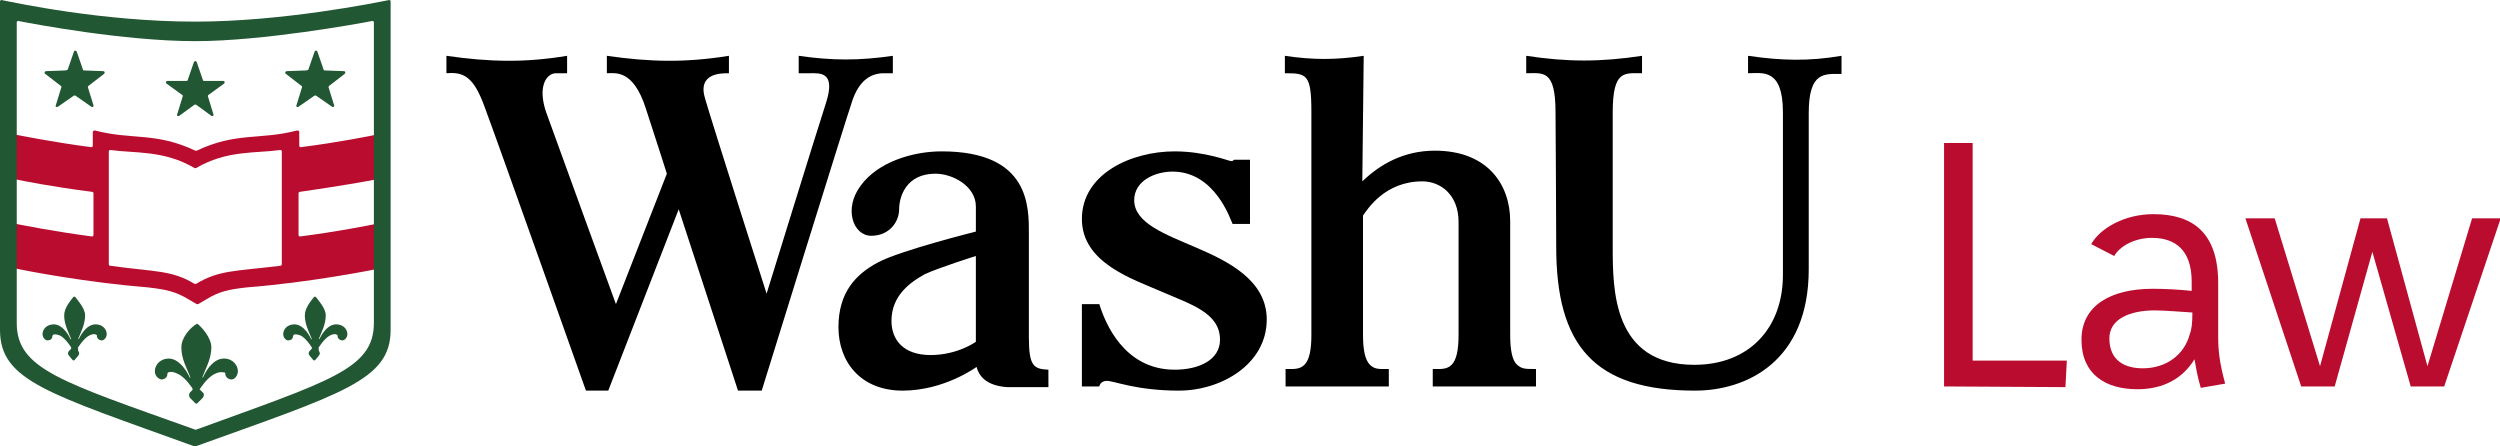 <?xml version="1.0" encoding="utf-8"?>
<!-- Generator: Adobe Illustrator 28.0.0, SVG Export Plug-In . SVG Version: 6.00 Build 0)  -->
<svg version="1.1" id="Layer_1" xmlns="http://www.w3.org/2000/svg" xmlns:xlink="http://www.w3.org/1999/xlink" x="0px" y="0px"
	 viewBox="0 0 358.4 64" style="enable-background:new 0 0 358.4 64;" xml:space="preserve">
<style type="text/css">
	.st0{fill:#BA0C2F;}
	.st1{fill:#215732;}
</style>
<g>
	<g>
		<g>
			<path class="st0" d="M53.9,32.1c-1,0.2-5.4,1.1-10.9,1.8c-0.1,0-0.2-0.1-0.2-0.2v-6c0-0.1,0.1-0.2,0.2-0.2
				c5.6-0.8,10.1-1.6,11-1.8c0.1,0,0.2-0.1,0.2-0.2v-6c0-0.1-0.1-0.2-0.2-0.2c-1,0.2-5.4,1.1-10.9,1.8c-0.1,0-0.2-0.1-0.2-0.2v-2
				c0-0.1-0.1-0.2-0.3-0.2c-5.3,1.4-8.7,0.2-14.4,2.9c-0.1,0-0.1,0-0.2,0c-5.7-2.7-9.1-1.5-14.4-2.9c-0.1,0-0.3,0.1-0.3,0.2v2
				c0,0.1-0.1,0.2-0.2,0.2c-5.4-0.7-9.8-1.6-10.9-1.8c-0.1,0-0.2,0.1-0.2,0.2v6c0,0.1,0.1,0.2,0.2,0.2c0.9,0.2,5.4,1.1,11,1.8
				c0.1,0,0.2,0.1,0.2,0.2v6c0,0.1-0.1,0.2-0.2,0.2c-5.4-0.7-9.8-1.6-10.9-1.8c-0.1,0-0.2,0.1-0.2,0.2v6c0,0.1,0.1,0.2,0.2,0.2
				c1.3,0.3,10.1,2,18.9,2.7c2.6,0.3,4,0.6,5.8,1.7l1.2,0.7c0.1,0,0.1,0,0.2,0l1.2-0.7c1.8-1.1,3.1-1.4,5.8-1.7c9-0.7,18-2.5,19-2.7
				c0.1,0,0.1-0.1,0.1-0.1v-6C54.1,32.1,54,32,53.9,32.1z M40.4,21.7v16.2c0,0.1-0.1,0.2-0.2,0.2c-6.5,0.8-8.8,0.6-12.1,2.6
				c-0.1,0-0.1,0-0.2,0c-3.3-2-5.6-1.7-12.1-2.6c-0.1,0-0.2-0.1-0.2-0.2V21.7c0-0.1,0.1-0.2,0.2-0.2c3.5,0.5,7.7,0,12.1,2.6
				c0.1,0,0.1,0,0.2,0c4.4-2.6,8.6-2.1,12.1-2.6C40.3,21.5,40.4,21.6,40.4,21.7z"/>
			<path class="st1" d="M26.9,11.5l0.9-2.6c0.1-0.2,0.3-0.2,0.4,0l0.9,2.6c0,0.1,0.1,0.1,0.2,0.1H32c0.2,0,0.3,0.2,0.1,0.4l-2.2,1.6
				c-0.1,0.1-0.1,0.1-0.1,0.2l0.8,2.6c0.1,0.2-0.2,0.3-0.3,0.2L28.1,15c-0.1,0-0.2,0-0.2,0l-2.2,1.6c-0.2,0.1-0.4,0-0.3-0.2l0.8-2.6
				c0-0.1,0-0.2-0.1-0.2L23.9,12c-0.2-0.1-0.1-0.4,0.1-0.4h2.7C26.8,11.6,26.9,11.6,26.9,11.5z M9.7,10l0.9-2.6
				c0.1-0.2,0.3-0.2,0.4,0l0.9,2.6c0,0.1,0.1,0.1,0.2,0.1l2.7,0.1c0.2,0,0.3,0.2,0.1,0.4l-2.2,1.7c-0.1,0.1-0.1,0.1-0.1,0.2l0.8,2.6
				c0.1,0.2-0.2,0.3-0.3,0.2l-2.3-1.6c-0.1,0-0.2,0-0.2,0l-2.3,1.6c-0.2,0.1-0.4,0-0.3-0.2l0.8-2.6c0-0.1,0-0.2-0.1-0.2l-2.2-1.7
				c-0.2-0.1-0.1-0.4,0.1-0.4l2.7-0.1C9.6,10.1,9.6,10,9.7,10z M44.2,10l0.9-2.6c0.1-0.2,0.3-0.2,0.4,0l0.9,2.6
				c0,0.1,0.1,0.1,0.2,0.1l2.7,0.1c0.2,0,0.3,0.2,0.1,0.4l-2.2,1.7c-0.1,0.1-0.1,0.1-0.1,0.2l0.8,2.6c0.1,0.2-0.2,0.3-0.3,0.2
				l-2.3-1.6c-0.1,0-0.2,0-0.2,0l-2.3,1.6c-0.2,0.1-0.4,0-0.3-0.2l0.8-2.6c0-0.1,0-0.2-0.1-0.2L41,10.6c-0.2-0.1-0.1-0.4,0.1-0.4
				l2.7-0.1C44.1,10.1,44.1,10,44.2,10z M26,49.8c0,1.7,0.8,3,1.3,4.3c0,0,0,0.1-0.1,0c0,0-1.2-2.7-3-2.7c-1.2,0-2,0.9-2,1.8
				c0,0.7,0.5,1.1,0.9,1.2c0.5,0,0.9-0.3,0.9-0.8c0-0.1,0-0.1,0.1-0.2c0.2-0.1,0.6-0.2,1.4,0.2c1.1,0.5,2.1,2.1,2.1,2.1
				c0,0.1,0,0.1,0,0.2l-0.3,0.3c-0.3,0.3-0.2,0.7,0,0.9l0.7,0.7c0.1,0.1,0.2,0.1,0.3,0l0.7-0.7c0.3-0.3,0.3-0.7,0-0.9l-0.3-0.3
				c-0.1-0.1-0.1-0.1,0-0.2c0,0,1-1.6,2.1-2.1c0.8-0.4,1.2-0.2,1.4-0.2c0.1,0,0.1,0.1,0.1,0.2c0,0.4,0.4,0.8,0.9,0.8
				c0.4,0,0.9-0.5,0.9-1.2c0-0.8-0.7-1.8-2-1.8c-1.9,0-3,2.7-3,2.7H29c0.5-1.3,1.3-2.7,1.3-4.3c0-1.4-1.4-2.9-1.9-3.3
				c-0.1-0.1-0.2-0.1-0.3,0C27.4,46.9,26,48.3,26,49.8z M43.7,45.2c0,1.3,0.6,2.4,1,3.4c0,0,0,0.1-0.1,0c0,0-0.9-2.1-2.4-2.1
				c-1,0-1.6,0.7-1.6,1.4c0,0.5,0.4,0.9,0.7,0.9c0.4,0,0.7-0.2,0.7-0.6c0-0.1,0.1-0.1,0.1-0.2c0.1-0.1,0.5-0.1,1,0.1
				c0.8,0.4,1.6,1.7,1.6,1.7c0,0.1,0,0.1,0,0.2l-0.3,0.3c-0.2,0.2-0.2,0.5,0,0.7l0.5,0.6c0.1,0.1,0.2,0.1,0.3,0l0.5-0.6
				c0.2-0.2,0.2-0.5,0-0.7V50c0,0-0.1-0.1,0-0.2c0,0,0.8-1.3,1.6-1.7c0.6-0.3,0.9-0.2,1-0.1c0.1,0,0.1,0.1,0.1,0.2
				c0,0.3,0.3,0.6,0.7,0.6c0.3,0,0.7-0.4,0.7-0.9c0-0.7-0.6-1.4-1.6-1.4c-1.5,0-2.4,2.1-2.4,2.1h-0.1c0.4-1,1-2.1,1-3.4
				c0-1-1.1-2.2-1.4-2.6c-0.1-0.1-0.2-0.1-0.3,0C44.7,43,43.7,44.1,43.7,45.2z M9.2,45.2c0,1.3,0.6,2.4,1,3.4c0,0,0,0.1-0.1,0
				c0,0-0.9-2.1-2.4-2.1c-1,0-1.6,0.7-1.6,1.4c0,0.5,0.4,0.9,0.7,0.9c0.4,0,0.7-0.2,0.7-0.6c0-0.1,0.1-0.1,0.1-0.2
				c0.1-0.1,0.5-0.1,1,0.1c0.8,0.4,1.6,1.7,1.6,1.7c0,0.1,0,0.1,0,0.2l-0.3,0.3c-0.2,0.2-0.2,0.5,0,0.7l0.5,0.6
				c0.1,0.1,0.2,0.1,0.3,0l0.5-0.6c0.2-0.2,0.2-0.5,0-0.7l0-0.3c0,0-0.1-0.1,0-0.2c0,0,0.8-1.3,1.6-1.7c0.6-0.3,0.9-0.2,1-0.1
				c0.1,0,0.1,0.1,0.1,0.2c0,0.3,0.3,0.6,0.7,0.6c0.3,0,0.7-0.4,0.7-0.9c0-0.7-0.6-1.4-1.6-1.4c-1.5,0-2.4,2.1-2.4,2.1h-0.1
				c0.4-1,1-2.1,1-3.4c0-1-1.1-2.2-1.4-2.6c-0.1-0.1-0.2-0.1-0.3,0C10.2,43,9.2,44.1,9.2,45.2z M56,0.2C56,0.1,55.9,0,55.8,0
				c-2,0.4-15.3,3.1-27.8,3.1C14.7,3.1,2.2,0.4,0.2,0C0.1,0,0,0.1,0,0.2c0,3.4,0,40.2,0,47.1c0,7.3,6.9,9.1,27.9,16.7H28
				c21.1-7.6,28-9.5,28-16.7V0.2z M53.6,46.3c0,6.6-6.3,8.3-25.5,15.3H28C8.7,54.7,2.4,52.9,2.4,46.3V3.2C2.4,3.1,2.5,3,2.6,3
				c2,0.4,15.2,2.9,25.4,2.9c9.6,0,23.4-2.5,25.4-2.9c0.1,0,0.2,0.1,0.2,0.2C53.6,3.2,53.6,46.3,53.6,46.3z"/>
		</g>
		<path d="M147.5,48.4c0-3.6,0-13,0-14.8c0-3.9,0.2-11.9-12.5-11.9c-4.3,0-9.2,1.6-11.6,4.9c-2.5,3.3-1.1,7.2,1.5,7.2s4-2,4-3.8
			s1-5.1,5.2-5.1c2.5,0,5.8,1.8,5.8,4.7c0,0.6,0,3.6,0,3.6s-10.8,2.7-14,4.4s-5.7,4.3-5.7,9.3s3.2,9.1,9.2,9.1s10.6-3.4,10.6-3.4
			c0.3,1.2,1.3,2.7,4.4,2.9h5.9V53C148.2,52.9,147.5,52.5,147.5,48.4z M139.9,49c0,0-2.6,1.9-6.5,1.9s-5.6-2.2-5.6-4.9
			c0-3.7,2.8-5.6,4.8-6.7c1.9-0.9,7.3-2.6,7.3-2.6V49z M181.6,45.8c0,6.4-6.5,10.2-12.6,10.2s-9.3-1.4-10.3-1.4s-1.1,0.8-1.1,0.8
			h-2.5V43.6h2.5c0.8,2.6,3.5,9.4,10.8,9.4c3.5,0,6.5-1.4,6.5-4.3c0-3.9-4.3-5.1-8.4-6.9s-11.4-4.1-11.4-10.4
			c0-6.5,7.1-9.7,13.3-9.7c4.4,0,7.8,1.4,8.1,1.4s0.4-0.2,0.4-0.2h2.3v9.2h-2.5c-0.3-0.6-2.5-7.5-8.6-7.5c-2.5,0-5.5,1.3-5.5,4.1
			c0,3.3,4.5,4.9,8.9,6.8S181.6,40.1,181.6,45.8z M128,8c-4.8,0.7-8.7,0.7-13.5,0v2.5h1.6c1.4,0,3.8-0.3,2.3,4.3
			c-1.3,4-8.5,27.3-8.5,27.3s-7.7-24.1-8.8-27.9c-1.2-3.8,2.4-3.7,3.4-3.7V8C98.3,9,93.2,8.9,87,8v2.5c1.2,0,3.8-0.6,5.6,5.1
			c1.9,5.8,3,9.3,3,9.3l-7.3,18.7c0,0-8.5-23.3-10-27.5c-1.3-3.8,0.1-5.6,1.4-5.6c0.4,0,1.6,0,1.6,0V8c-6,1-11.1,0.9-17.3,0v2.5
			c2.4-0.2,3.9,0.4,5.5,4.9C71.2,19.9,84,56,84,56h3.2l10.1-26l8.5,26h3.4c0,0,12.1-39,13-41.6s2.4-3.9,4.5-3.9h1.3V8z M195.3,26
			c2.6-2.5,6-4.4,10.4-4.4c7.6,0,10.8,4.9,10.8,10.1c0,7.1,0,16.3,0,16.3l0,0c0,2.2,0.3,3.7,1,4.3s1.1,0.6,2.7,0.6v2.5h-14.8v-2.5
			c1.1,0,2,0.1,2.7-0.6c0.7-0.7,1-2.1,1-4.3c0,0,0-11.9,0-16.2c0-3.8-2.5-5.8-5.2-5.8c-5.3,0-7.8,3.9-8.5,4.9V48
			c0,2.2,0.3,3.6,1,4.3s1.4,0.6,2.7,0.6v2.5h-14.8v-2.5c1.1,0,2,0.1,2.7-0.6c0.7-0.7,1-2.1,1-4.3V16c0-5.4-0.7-5.5-3.8-5.5V8
			c4,0.6,7.3,0.6,11.3,0L195.3,26z M264,8c-4.7,0.8-8.6,0.7-13.4,0v2.5c2,0,5-0.8,5,5.6c0,1.3,0,23.3,0,23.3
			c0,7.7-4.9,12.9-12.7,12.9c-11.7,0-11.7-10.8-11.7-16.9s0-19,0-19.3c0-6.1,1.7-5.6,4.2-5.6V8c-5.9,0.9-10.7,0.9-16.6,0v2.5
			c2.4,0,4.2-0.6,4.2,5.6c0,0.3,0.1,14.6,0.1,19.3c0,14.1,5.4,20.6,19.9,20.6c7.4,0,16.3-4.2,16.3-17.4c0-2.4,0-16.4,0-22.4
			s2.3-5.6,4.7-5.6V8z"/>
	</g>
	<path class="st0" d="M278.7,55.4V20.5h4.1v31.2h13.5l-0.2,3.8L278.7,55.4L278.7,55.4z M315.5,55.6c-0.5-1.7-0.7-3-0.9-4.1
		c-1.7,2.8-4.5,4.3-8.2,4.3c-4.5,0-8-2.1-8-7.1c0-4.9,4.2-7.3,10.2-7.3c1.6,0,3.8,0.1,5.6,0.3v-1.3c0-4.6-2.4-6.3-5.7-6.3
		c-2.6,0-4.7,1.3-5.4,2.6l-3.3-1.7c1.2-2.2,4.7-4.3,8.9-4.3c5.7,0,9.3,2.7,9.3,9.9v7.6c0,2.2,0.2,3.8,1,6.8L315.5,55.6z M314.3,44.8
		c-1.8-0.1-3.9-0.3-5.4-0.3c-3.5,0-6.5,1.2-6.5,4c0,3.2,2.2,4.3,4.8,4.3c3.3,0,5.9-1.9,6.7-4.8C314.2,47.2,314.3,46.4,314.3,44.8z
		 M321.9,31.3h4.2l6.5,21.2l5.8-21.2h3.8l5.8,21.2l6.4-21.2h4.1l-8.1,24.1h-4.8l-5.5-19.3l-5.4,19.3h-4.8L321.9,31.3z"/>
</g>
</svg>
